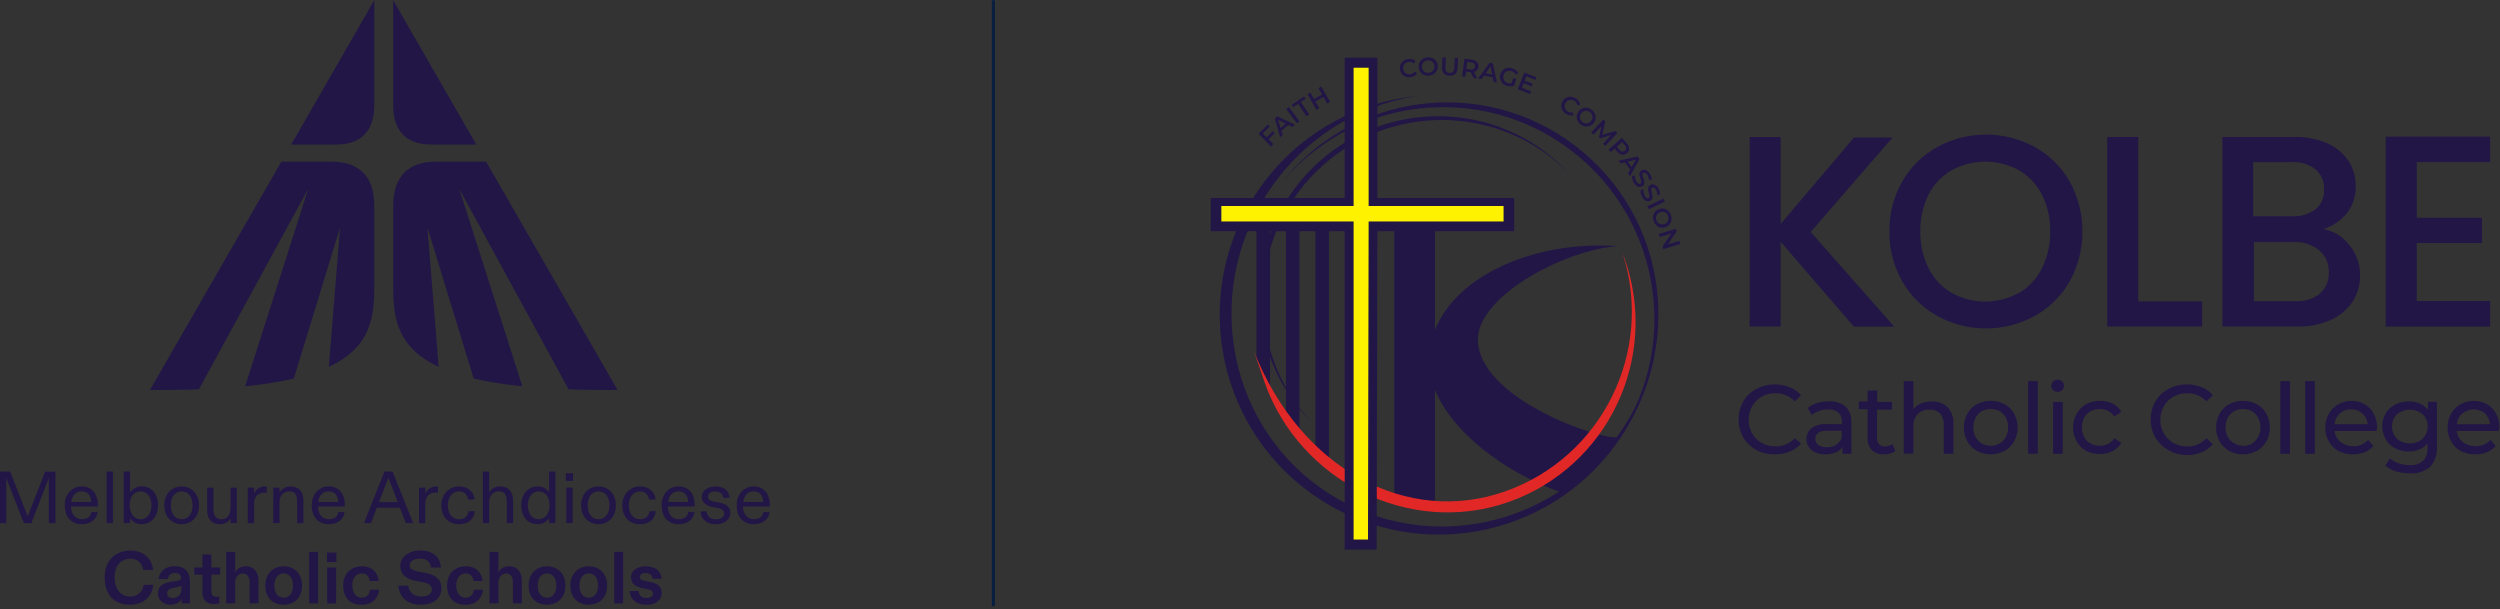 <?xml version="1.0" encoding="UTF-8"?>
<svg xmlns="http://www.w3.org/2000/svg" width="722" height="176" viewBox="0 0 722 176" fill="none">
  <rect x="0" y="0" width="722" height="176" fill="#333333" stroke="none"/>
  <g clip-path="url(#clip0_2_288)">
    <path d="M-0.087 151.065V136.175H2.921L7.374 147.516C7.432 147.661 7.48 147.797 7.538 147.932C7.586 148.067 7.644 148.193 7.702 148.328C7.76 148.473 7.808 148.609 7.866 148.734C7.914 148.86 7.972 148.995 8.02 149.141C8.02 149.082 8.049 149.034 8.078 148.995C8.097 148.957 8.116 148.899 8.126 148.85C8.213 148.628 8.3 148.406 8.377 148.193C8.464 147.98 8.55 147.758 8.627 147.536L13.042 136.194H16.011V151.084H14.103V138.041L9.052 151.084H6.892L1.822 138.07V151.084H-0.087V151.065Z" fill="#221646"></path>
    <path d="M23.665 151.384C22.643 151.384 21.766 151.171 21.024 150.745C20.282 150.32 19.713 149.701 19.308 148.87C18.903 148.048 18.701 147.052 18.701 145.892C18.701 144.857 18.913 143.929 19.327 143.107C19.742 142.285 20.32 141.638 21.062 141.174C21.805 140.709 22.634 140.468 23.549 140.468C24.552 140.468 25.41 140.69 26.113 141.135C26.817 141.58 27.357 142.208 27.723 143.03C28.09 143.842 28.273 144.809 28.273 145.911V146.269H20.513C20.513 147.033 20.677 147.69 20.947 148.251C21.226 148.802 21.593 149.227 22.075 149.517C22.547 149.808 23.077 149.953 23.675 149.953C24.369 149.953 24.957 149.788 25.458 149.469C25.95 149.15 26.258 148.618 26.374 147.884H28.176C28.109 148.522 27.897 149.102 27.54 149.624C27.183 150.146 26.682 150.571 26.027 150.89C25.371 151.209 24.581 151.374 23.665 151.374V151.384ZM26.345 144.973C26.345 144.035 26.104 143.291 25.612 142.74C25.121 142.189 24.446 141.908 23.569 141.908C22.691 141.908 22.046 142.198 21.515 142.779C20.976 143.359 20.677 144.093 20.6 144.973H26.345Z" fill="#221646"></path>
    <path d="M30.798 151.065V136.175H32.62V151.065H30.798ZM30.798 137.683V136.175H31.714V137.683H30.798ZM30.798 151.065V149.556H32.62V151.065H30.798Z" fill="#221646"></path>
    <path d="M40.891 151.384C40.187 151.384 39.532 151.219 38.944 150.9C38.356 150.581 37.893 150.156 37.565 149.634V151.055H35.743V136.165H37.565V142.189C37.922 141.696 38.385 141.28 38.973 140.951C39.561 140.622 40.216 140.458 40.939 140.458C41.903 140.458 42.742 140.69 43.455 141.164C44.168 141.638 44.718 142.276 45.084 143.107C45.46 143.939 45.643 144.877 45.643 145.93C45.643 146.984 45.45 147.942 45.055 148.763C44.66 149.585 44.11 150.223 43.388 150.687C42.664 151.151 41.836 151.374 40.881 151.374L40.891 151.384ZM40.592 149.953C41.219 149.953 41.758 149.779 42.24 149.44C42.722 149.102 43.079 148.628 43.339 148.029C43.6 147.429 43.734 146.723 43.734 145.93C43.734 145.138 43.6 144.451 43.339 143.842C43.079 143.233 42.713 142.759 42.24 142.421C41.768 142.082 41.219 141.908 40.592 141.908C39.965 141.908 39.435 142.073 38.963 142.392C38.481 142.711 38.115 143.175 37.845 143.784C37.584 144.393 37.45 145.099 37.45 145.911C37.45 146.723 37.584 147.41 37.854 148.019C38.124 148.628 38.491 149.102 38.973 149.44C39.445 149.779 39.985 149.953 40.592 149.953Z" fill="#221646"></path>
    <path d="M52.468 151.383C51.494 151.383 50.627 151.161 49.856 150.707C49.084 150.252 48.496 149.614 48.072 148.783C47.648 147.951 47.436 147.004 47.436 145.921C47.436 144.838 47.648 143.929 48.072 143.107C48.496 142.276 49.094 141.628 49.856 141.174C50.617 140.709 51.485 140.487 52.468 140.487C53.451 140.487 54.29 140.719 55.051 141.174C55.813 141.638 56.41 142.276 56.844 143.107C57.278 143.939 57.49 144.877 57.49 145.921C57.49 146.965 57.278 147.951 56.844 148.783C56.41 149.614 55.813 150.252 55.051 150.707C54.29 151.161 53.422 151.383 52.468 151.383ZM52.468 149.953C53.104 149.953 53.663 149.779 54.136 149.44C54.608 149.102 54.974 148.628 55.225 148.019C55.475 147.41 55.61 146.704 55.61 145.911C55.61 144.703 55.321 143.736 54.752 143.011C54.184 142.285 53.422 141.918 52.478 141.918C51.851 141.918 51.301 142.082 50.82 142.421C50.338 142.749 49.971 143.223 49.721 143.823C49.47 144.422 49.335 145.128 49.335 145.921C49.335 147.139 49.615 148.116 50.183 148.86C50.752 149.595 51.514 149.962 52.478 149.962L52.468 149.953Z" fill="#221646"></path>
    <path d="M63.534 151.384C62.744 151.384 62.069 151.229 61.519 150.92C60.97 150.61 60.556 150.146 60.266 149.547C59.987 148.947 59.842 148.212 59.842 147.342V140.816H61.664V146.965C61.664 147.971 61.847 148.725 62.214 149.218C62.58 149.711 63.177 149.962 63.997 149.962C64.546 149.962 65.019 149.827 65.404 149.547C65.79 149.266 66.089 148.87 66.291 148.357C66.493 147.835 66.6 147.216 66.6 146.472V140.816H68.402V151.065H66.619V149.643C66.378 150.185 65.973 150.61 65.414 150.92C64.845 151.229 64.219 151.384 63.525 151.384H63.534Z" fill="#221646"></path>
    <path d="M71.554 151.065V140.816H73.376V142.518C73.646 141.908 74.061 141.415 74.62 141.038C75.179 140.661 75.834 140.478 76.586 140.478C76.788 140.478 76.943 140.478 77.049 140.497V142.305C76.846 142.276 76.663 142.266 76.48 142.266C75.815 142.266 75.256 142.392 74.793 142.634C74.33 142.885 73.983 143.262 73.742 143.765C73.501 144.268 73.386 144.896 73.386 145.65V151.074H71.554V151.065Z" fill="#221646"></path>
    <path d="M78.909 151.065V140.816H80.731V142.199C81.01 141.734 81.444 141.328 82.013 140.99C82.582 140.652 83.208 140.478 83.864 140.478C84.645 140.478 85.31 140.642 85.879 140.961C86.447 141.28 86.881 141.754 87.18 142.373C87.479 143.001 87.633 143.745 87.633 144.606V151.074H85.811V144.838C85.811 143.842 85.638 143.107 85.281 142.634C84.924 142.16 84.355 141.918 83.565 141.918C82.987 141.918 82.485 142.054 82.052 142.324C81.618 142.595 81.29 142.953 81.068 143.407C80.847 143.862 80.731 144.355 80.731 144.896V151.065H78.909Z" fill="#221646"></path>
    <path d="M94.988 151.384C93.966 151.384 93.089 151.171 92.347 150.745C91.604 150.32 91.036 149.701 90.631 148.87C90.226 148.048 90.023 147.052 90.023 145.892C90.023 144.857 90.236 143.929 90.65 143.107C91.065 142.285 91.643 141.638 92.385 141.174C93.127 140.709 93.956 140.468 94.872 140.468C95.875 140.468 96.733 140.69 97.436 141.135C98.14 141.58 98.68 142.208 99.046 143.03C99.412 143.842 99.596 144.809 99.596 145.911V146.269H91.836C91.836 147.033 92 147.69 92.269 148.251C92.549 148.802 92.915 149.227 93.397 149.517C93.87 149.808 94.4 149.953 94.998 149.953C95.692 149.953 96.279 149.788 96.781 149.469C97.272 149.15 97.581 148.618 97.697 147.884H99.499C99.432 148.522 99.22 149.102 98.863 149.624C98.506 150.146 98.005 150.571 97.35 150.89C96.694 151.209 95.904 151.374 94.988 151.374V151.384ZM97.658 144.973C97.658 144.035 97.417 143.291 96.925 142.74C96.434 142.189 95.759 141.908 94.882 141.908C94.005 141.908 93.359 142.198 92.829 142.779C92.289 143.359 91.99 144.093 91.913 144.973H97.658Z" fill="#221646"></path>
    <path d="M105.1 151.065L111.038 136.175H113.37L119.328 151.065H117.188L112.59 139.066C112.561 138.979 112.532 138.902 112.503 138.824C112.474 138.747 112.445 138.66 112.416 138.582C112.378 138.466 112.329 138.36 112.291 138.254C112.252 138.147 112.204 138.041 112.165 137.944C112.079 138.196 112.011 138.389 111.953 138.515C111.924 138.602 111.886 138.689 111.847 138.776C111.809 138.873 111.77 138.96 111.741 139.066L107.143 151.065H105.1ZM108.512 146.636V145.022H115.79V146.636H108.512Z" fill="#221646"></path>
    <path d="M121.005 151.065V140.816H122.827V142.518C123.097 141.908 123.511 141.415 124.07 141.038C124.629 140.661 125.285 140.478 126.027 140.478C126.23 140.478 126.384 140.478 126.49 140.497V142.305C126.287 142.276 126.104 142.266 125.921 142.266C125.256 142.266 124.697 142.392 124.234 142.634C123.771 142.885 123.424 143.262 123.183 143.765C122.942 144.268 122.827 144.896 122.827 145.65V151.074H121.005V151.065Z" fill="#221646"></path>
    <path d="M132.524 151.384C131.579 151.384 130.722 151.181 129.95 150.765C129.179 150.349 128.572 149.74 128.129 148.918C127.685 148.096 127.463 147.1 127.463 145.921C127.463 144.857 127.695 143.91 128.138 143.088C128.591 142.266 129.208 141.628 129.999 141.164C130.779 140.7 131.657 140.478 132.62 140.478C133.835 140.478 134.857 140.826 135.686 141.512C136.515 142.199 136.978 143.117 137.074 144.268H135.185C135.098 143.571 134.828 143.011 134.365 142.576C133.903 142.141 133.305 141.928 132.572 141.928C131.936 141.928 131.377 142.102 130.885 142.45C130.394 142.798 130.018 143.272 129.748 143.881C129.478 144.49 129.343 145.167 129.343 145.921C129.343 146.733 129.478 147.439 129.748 148.048C130.018 148.657 130.394 149.131 130.895 149.46C131.387 149.788 131.965 149.962 132.611 149.962C133.363 149.962 133.98 149.759 134.452 149.344C134.934 148.937 135.223 148.357 135.32 147.623H137.122C137.055 148.377 136.833 149.034 136.457 149.605C136.081 150.175 135.561 150.61 134.895 150.92C134.23 151.229 133.44 151.384 132.524 151.384Z" fill="#221646"></path>
    <path d="M139.455 151.065V136.175H141.277V142.199C141.556 141.686 141.981 141.27 142.549 140.951C143.118 140.632 143.735 140.468 144.419 140.468C145.2 140.468 145.865 140.632 146.434 140.951C147.003 141.27 147.436 141.744 147.735 142.363C148.034 142.991 148.188 143.736 148.188 144.596V151.065H146.366V144.828C146.366 143.833 146.183 143.098 145.817 142.624C145.451 142.15 144.863 141.908 144.053 141.908C143.484 141.908 142.993 142.044 142.578 142.315C142.164 142.585 141.836 142.943 141.614 143.397C141.392 143.852 141.277 144.345 141.277 144.886V151.055H139.455V151.065Z" fill="#221646"></path>
    <path d="M155.254 151.384C154.348 151.384 153.548 151.171 152.835 150.745C152.121 150.32 151.572 149.701 151.157 148.87C150.743 148.048 150.54 147.071 150.54 145.93C150.54 144.896 150.733 143.958 151.119 143.136C151.504 142.305 152.063 141.657 152.786 141.183C153.509 140.709 154.338 140.468 155.293 140.468C156.073 140.468 156.748 140.642 157.317 140.99C157.886 141.338 158.31 141.734 158.58 142.189V136.165H160.402V151.055H158.58V149.634C158.3 150.127 157.857 150.542 157.25 150.881C156.642 151.219 155.977 151.384 155.244 151.384H155.254ZM155.572 149.953C156.18 149.953 156.719 149.788 157.192 149.45C157.664 149.121 158.04 148.647 158.31 148.038C158.58 147.429 158.715 146.723 158.715 145.911C158.715 144.703 158.426 143.736 157.847 143.011C157.269 142.285 156.507 141.918 155.582 141.918C154.975 141.918 154.435 142.082 153.962 142.421C153.49 142.75 153.114 143.223 152.844 143.832C152.574 144.442 152.439 145.147 152.439 145.94C152.439 146.733 152.574 147.439 152.835 148.048C153.095 148.657 153.461 149.131 153.934 149.459C154.406 149.788 154.955 149.962 155.582 149.962H155.572V149.953Z" fill="#221646"></path>
    <path d="M163.4 138.872V136.678H165.501V138.872H163.4ZM163.544 151.064V140.816H165.366V151.064H163.544ZM163.544 142.314V140.806H164.46V142.314H163.544ZM163.544 151.064V149.556H165.366V151.064H163.544Z" fill="#221646"></path>
    <path d="M172.856 151.383C171.882 151.383 171.015 151.161 170.244 150.707C169.472 150.252 168.884 149.614 168.46 148.783C168.036 147.951 167.824 147.004 167.824 145.921C167.824 144.838 168.036 143.929 168.46 143.107C168.884 142.276 169.482 141.628 170.244 141.174C171.005 140.709 171.873 140.487 172.856 140.487C173.839 140.487 174.678 140.719 175.439 141.174C176.201 141.638 176.798 142.276 177.232 143.107C177.666 143.939 177.878 144.877 177.878 145.921C177.878 146.965 177.666 147.951 177.232 148.783C176.798 149.614 176.201 150.252 175.439 150.707C174.678 151.161 173.81 151.383 172.856 151.383ZM172.856 149.953C173.492 149.953 174.051 149.779 174.524 149.44C174.996 149.102 175.362 148.628 175.613 148.019C175.863 147.41 175.998 146.704 175.998 145.911C175.998 144.703 175.709 143.736 175.14 143.011C174.572 142.285 173.81 141.918 172.866 141.918C172.239 141.918 171.689 142.082 171.208 142.421C170.726 142.749 170.359 143.223 170.109 143.823C169.858 144.422 169.723 145.128 169.723 145.921C169.723 147.139 170.003 148.116 170.571 148.86C171.14 149.595 171.902 149.962 172.866 149.962H172.856V149.953Z" fill="#221646"></path>
    <path d="M184.78 151.384C183.835 151.384 182.977 151.181 182.206 150.765C181.435 150.349 180.828 149.74 180.384 148.918C179.941 148.096 179.719 147.1 179.719 145.921C179.719 144.857 179.951 143.91 180.394 143.088C180.847 142.266 181.464 141.628 182.254 141.164C183.035 140.7 183.912 140.478 184.876 140.478C186.091 140.478 187.113 140.826 187.942 141.512C188.771 142.199 189.233 143.117 189.33 144.268H187.441C187.354 143.571 187.084 143.011 186.621 142.576C186.158 142.141 185.561 141.928 184.828 141.928C184.192 141.928 183.633 142.102 183.141 142.45C182.65 142.798 182.274 143.272 182.004 143.881C181.734 144.49 181.599 145.167 181.599 145.921C181.599 146.733 181.734 147.439 182.004 148.048C182.274 148.657 182.65 149.131 183.151 149.46C183.643 149.788 184.221 149.962 184.867 149.962C185.619 149.962 186.236 149.759 186.708 149.344C187.19 148.937 187.479 148.357 187.575 147.623H189.378C189.311 148.377 189.089 149.034 188.713 149.605C188.337 150.175 187.816 150.61 187.151 150.92C186.486 151.229 185.696 151.384 184.78 151.384Z" fill="#221646"></path>
    <path d="M196.039 151.384C195.017 151.384 194.14 151.171 193.398 150.745C192.655 150.32 192.087 149.701 191.682 148.87C191.277 148.048 191.075 147.052 191.075 145.892C191.075 144.857 191.287 143.929 191.701 143.107C192.116 142.285 192.694 141.638 193.436 141.174C194.179 140.709 195.008 140.468 195.923 140.468C196.926 140.468 197.784 140.69 198.487 141.135C199.191 141.58 199.731 142.208 200.097 143.03C200.463 143.842 200.647 144.809 200.647 145.911V146.269H192.887C192.887 147.033 193.051 147.69 193.321 148.251C193.6 148.802 193.966 149.227 194.448 149.517C194.921 149.808 195.451 149.953 196.049 149.953C196.743 149.953 197.331 149.788 197.832 149.469C198.324 149.15 198.632 148.618 198.748 147.884H200.55C200.483 148.522 200.271 149.102 199.914 149.624C199.557 150.146 199.056 150.571 198.401 150.89C197.745 151.209 196.955 151.374 196.039 151.374V151.384ZM198.709 144.973C198.709 144.035 198.468 143.291 197.976 142.74C197.485 142.189 196.81 141.908 195.933 141.908C195.056 141.908 194.41 142.198 193.88 142.779C193.34 143.359 193.041 144.093 192.964 144.973H198.709Z" fill="#221646"></path>
    <path d="M206.748 151.383C205.842 151.383 205.061 151.229 204.416 150.919C203.77 150.61 203.259 150.175 202.912 149.624C202.555 149.073 202.372 148.425 202.362 147.69H204.146C204.175 148.396 204.416 148.957 204.878 149.363C205.341 149.769 205.968 149.972 206.777 149.972C207.481 149.972 208.05 149.817 208.484 149.517C208.917 149.218 209.129 148.802 209.129 148.299C209.129 147.883 208.985 147.555 208.696 147.294C208.406 147.033 207.953 146.839 207.346 146.733L205.794 146.433C204.821 146.25 204.059 145.911 203.5 145.408C202.95 144.915 202.671 144.277 202.671 143.513C202.671 142.933 202.844 142.411 203.182 141.957C203.519 141.502 203.992 141.145 204.589 140.883C205.187 140.622 205.871 140.487 206.633 140.487C207.867 140.487 208.831 140.777 209.534 141.348C210.238 141.918 210.633 142.73 210.701 143.784H208.898C208.831 143.175 208.58 142.711 208.165 142.401C207.751 142.092 207.192 141.937 206.498 141.937C205.89 141.937 205.399 142.073 205.033 142.343C204.666 142.614 204.483 142.972 204.483 143.407C204.483 143.803 204.628 144.113 204.907 144.345C205.187 144.567 205.63 144.741 206.218 144.857L207.809 145.157C208.782 145.341 209.544 145.679 210.093 146.153C210.633 146.636 210.913 147.284 210.913 148.106C210.913 148.715 210.739 149.276 210.402 149.778C210.064 150.281 209.582 150.678 208.946 150.968C208.31 151.258 207.577 151.403 206.729 151.403L206.748 151.383Z" fill="#221646"></path>
    <path d="M217.728 151.384C216.706 151.384 215.829 151.171 215.087 150.745C214.344 150.32 213.776 149.701 213.371 148.87C212.966 148.048 212.763 147.052 212.763 145.892C212.763 144.857 212.976 143.929 213.39 143.107C213.805 142.285 214.383 141.638 215.125 141.174C215.867 140.709 216.696 140.468 217.612 140.468C218.615 140.468 219.473 140.69 220.176 141.135C220.88 141.58 221.42 142.208 221.786 143.03C222.152 143.842 222.336 144.809 222.336 145.911V146.269H214.576C214.576 147.033 214.74 147.69 215.009 148.251C215.289 148.802 215.655 149.227 216.137 149.517C216.61 149.808 217.14 149.953 217.737 149.953C218.432 149.953 219.02 149.788 219.521 149.469C220.012 149.15 220.321 148.618 220.437 147.884H222.239C222.172 148.522 221.96 149.102 221.603 149.624C221.246 150.146 220.745 150.571 220.09 150.89C219.434 151.209 218.644 151.374 217.728 151.374V151.384ZM220.408 144.973C220.408 144.035 220.167 143.291 219.675 142.74C219.183 142.189 218.509 141.908 217.631 141.908C216.754 141.908 216.108 142.198 215.578 142.779C215.038 143.359 214.74 144.093 214.662 144.973H220.408Z" fill="#221646"></path>
    <path d="M37.44 174.646C35.965 174.646 34.693 174.337 33.603 173.708C32.514 173.08 31.675 172.181 31.087 170.982C30.5 169.792 30.21 168.361 30.21 166.708C30.21 165.152 30.528 163.788 31.165 162.618C31.801 161.448 32.678 160.549 33.806 159.931C34.934 159.302 36.187 158.993 37.594 158.993C38.799 158.993 39.879 159.215 40.833 159.66C41.787 160.105 42.559 160.752 43.147 161.594C43.734 162.435 44.091 163.44 44.217 164.6H41.334C41.19 163.605 40.804 162.821 40.158 162.232C39.512 161.642 38.664 161.352 37.604 161.352C36.727 161.352 35.946 161.564 35.261 162C34.577 162.435 34.037 163.053 33.661 163.866C33.276 164.678 33.093 165.625 33.093 166.718C33.093 167.81 33.285 168.845 33.661 169.686C34.047 170.527 34.567 171.175 35.242 171.62C35.917 172.064 36.678 172.287 37.546 172.287C38.626 172.287 39.512 171.968 40.216 171.339C40.92 170.711 41.354 169.889 41.508 168.884H44.284C44.159 170.034 43.802 171.04 43.233 171.91C42.664 172.78 41.884 173.457 40.891 173.931C39.898 174.404 38.761 174.646 37.459 174.646H37.44Z" fill="#221646"></path>
    <path d="M49.191 174.646C48.583 174.646 48.005 174.511 47.455 174.249C46.906 173.988 46.462 173.611 46.125 173.118C45.797 172.625 45.624 172.055 45.624 171.407C45.624 170.314 45.98 169.512 46.694 168.99C47.407 168.468 48.39 168.129 49.653 167.955L51.138 167.762C51.542 167.704 51.841 167.598 52.015 167.453C52.188 167.307 52.285 167.095 52.285 166.824C52.285 166.437 52.13 166.118 51.832 165.857C51.523 165.596 51.109 165.461 50.588 165.461C49.99 165.461 49.509 165.615 49.142 165.925C48.776 166.234 48.564 166.669 48.506 167.22H45.836C45.894 166.495 46.115 165.857 46.511 165.296C46.906 164.736 47.436 164.301 48.111 163.991C48.786 163.682 49.557 163.527 50.434 163.527C51.465 163.527 52.314 163.711 52.969 164.069C53.625 164.426 54.107 164.948 54.415 165.635C54.724 166.312 54.868 167.153 54.868 168.149V174.249H52.468V173.824C52.468 173.65 52.477 173.486 52.497 173.321C52.516 173.157 52.545 172.993 52.574 172.819C52.275 173.37 51.851 173.814 51.292 174.133C50.733 174.462 50.029 174.627 49.181 174.627V174.646H49.191ZM49.894 172.732C50.347 172.732 50.762 172.625 51.147 172.412C51.533 172.2 51.832 171.91 52.044 171.533C52.266 171.156 52.371 170.73 52.371 170.247V169.115C52.256 169.212 52.111 169.299 51.918 169.367C51.726 169.435 51.465 169.502 51.147 169.56L50.299 169.734C49.653 169.85 49.142 170.024 48.795 170.276C48.439 170.527 48.265 170.866 48.265 171.31C48.265 171.755 48.419 172.093 48.728 172.354C49.036 172.606 49.431 172.741 49.894 172.741V172.732Z" fill="#221646"></path>
    <path d="M61.828 174.452C60.71 174.452 59.871 174.172 59.302 173.602C58.734 173.031 58.454 172.18 58.454 171.03V165.944H56.102V163.885H58.454V160.143H61.038V163.885H63.582V165.944H61.038V170.643C61.038 171.214 61.153 171.639 61.394 171.929C61.635 172.219 62.021 172.364 62.56 172.364C62.83 172.364 63.091 172.345 63.341 172.296V174.249C63.197 174.288 62.985 174.336 62.695 174.375C62.406 174.414 62.117 174.443 61.818 174.443H61.828V174.452Z" fill="#221646"></path>
    <path d="M65.327 174.269V159.379H67.91V164.581C67.91 164.658 67.91 164.745 67.891 164.823C67.891 164.91 67.891 164.997 67.872 165.084C67.862 165.18 67.843 165.268 67.833 165.374C68.142 164.803 68.556 164.359 69.077 164.03C69.597 163.701 70.243 163.537 71.014 163.537C71.785 163.537 72.412 163.711 72.962 164.049C73.511 164.388 73.935 164.871 74.224 165.5C74.513 166.128 74.658 166.863 74.658 167.714V174.269H72.075V168.1C72.075 167.337 71.901 166.727 71.554 166.283C71.207 165.838 70.735 165.616 70.127 165.616C69.713 165.616 69.347 165.732 69 165.954C68.662 166.176 68.392 166.486 68.2 166.882C68.007 167.269 67.91 167.704 67.91 168.187V174.269H65.327Z" fill="#221646"></path>
    <path d="M81.917 174.646C80.885 174.646 79.969 174.423 79.16 173.979C78.35 173.534 77.724 172.896 77.28 172.064C76.837 171.233 76.615 170.256 76.615 169.115C76.615 167.975 76.837 167.017 77.29 166.176C77.743 165.335 78.369 164.687 79.169 164.233C79.969 163.769 80.885 163.546 81.917 163.546C82.948 163.546 83.864 163.769 84.674 164.223C85.483 164.678 86.11 165.325 86.563 166.167C87.016 167.008 87.238 167.994 87.238 169.115C87.238 170.237 87.006 171.233 86.563 172.064C86.11 172.896 85.483 173.534 84.674 173.979C83.864 174.423 82.948 174.646 81.917 174.646ZM81.917 172.606C82.457 172.606 82.919 172.47 83.324 172.19C83.729 171.91 84.037 171.513 84.269 170.991C84.49 170.469 84.606 169.841 84.606 169.115C84.606 168.013 84.356 167.153 83.864 166.534C83.372 165.915 82.717 165.606 81.917 165.606C81.396 165.606 80.933 165.741 80.529 166.022C80.124 166.302 79.806 166.698 79.584 167.22C79.362 167.743 79.246 168.381 79.246 169.115C79.246 170.208 79.487 171.059 79.969 171.678C80.451 172.296 81.097 172.606 81.917 172.606Z" fill="#221646"></path>
    <path d="M89.272 174.269V159.379H91.855V174.269H89.272ZM89.272 161.439V159.379H90.563V161.439H89.272ZM89.272 174.269V172.209H91.855V174.269H89.272Z" fill="#221646"></path>
    <path d="M94.429 162.309V159.583H97.147V162.309H94.429ZM94.487 174.269V163.885H97.07V174.269H94.487ZM94.487 165.944V163.885H95.778V165.944H94.487ZM94.487 174.269V172.21H97.07V174.269H94.487Z" fill="#221646"></path>
    <path d="M104.348 174.646C103.259 174.646 102.324 174.423 101.533 173.979C100.752 173.534 100.145 172.886 99.731 172.055C99.316 171.214 99.104 170.227 99.104 169.077C99.104 167.926 99.335 166.979 99.808 166.138C100.27 165.296 100.916 164.658 101.736 164.214C102.555 163.769 103.471 163.546 104.473 163.546C105.929 163.546 107.076 163.933 107.924 164.716C108.763 165.499 109.254 166.524 109.38 167.801H106.748C106.709 167.172 106.488 166.66 106.102 166.234C105.717 165.818 105.177 165.606 104.483 165.606C103.972 165.606 103.509 165.741 103.095 166.012C102.68 166.283 102.352 166.679 102.111 167.211C101.87 167.743 101.755 168.371 101.755 169.096C101.755 169.773 101.87 170.382 102.092 170.914C102.314 171.446 102.632 171.861 103.037 172.161C103.442 172.461 103.904 172.606 104.425 172.606C105.158 172.606 105.736 172.393 106.141 171.958C106.555 171.523 106.787 170.972 106.864 170.314H109.495C109.37 171.204 109.09 171.977 108.676 172.625C108.261 173.273 107.683 173.766 106.96 174.124C106.228 174.481 105.37 174.656 104.357 174.656H104.348V174.646Z" fill="#221646"></path>
    <path d="M121.612 174.646C120.311 174.646 119.183 174.424 118.219 173.979C117.255 173.534 116.513 172.896 115.983 172.064C115.453 171.233 115.144 170.266 115.057 169.164H117.94C117.978 169.831 118.181 170.401 118.537 170.866C118.894 171.33 119.347 171.687 119.906 171.929C120.465 172.171 121.072 172.287 121.738 172.287C122.624 172.287 123.347 172.113 123.887 171.774C124.427 171.436 124.706 170.924 124.706 170.247C124.706 169.696 124.504 169.251 124.099 168.912C123.694 168.584 123.087 168.332 122.268 168.178L119.742 167.685C118.499 167.443 117.496 166.969 116.735 166.244C115.973 165.528 115.588 164.6 115.588 163.469C115.588 162.609 115.838 161.835 116.33 161.149C116.821 160.472 117.515 159.94 118.393 159.553C119.27 159.167 120.272 158.983 121.371 158.983C122.586 158.983 123.637 159.186 124.514 159.602C125.391 160.017 126.066 160.588 126.538 161.313C127.01 162.048 127.28 162.899 127.338 163.875H124.456C124.427 163.411 124.292 162.986 124.061 162.599C123.829 162.212 123.473 161.912 122.991 161.68C122.509 161.458 121.921 161.342 121.207 161.342C120.668 161.342 120.186 161.419 119.752 161.564C119.318 161.709 118.981 161.932 118.73 162.212C118.479 162.493 118.354 162.841 118.354 163.237C118.354 163.778 118.556 164.175 118.971 164.436C119.376 164.697 120.012 164.91 120.86 165.084L123.367 165.577C124.61 165.819 125.613 166.292 126.364 166.998C127.116 167.704 127.502 168.651 127.502 169.831C127.502 170.769 127.271 171.6 126.818 172.316C126.364 173.031 125.69 173.602 124.803 174.017C123.916 174.433 122.856 174.636 121.612 174.636V174.646Z" fill="#221646"></path>
    <path d="M134.356 174.646C133.266 174.646 132.331 174.423 131.541 173.979C130.76 173.534 130.153 172.886 129.738 172.055C129.324 171.214 129.112 170.227 129.112 169.077C129.112 167.926 129.343 166.979 129.815 166.138C130.278 165.296 130.924 164.658 131.743 164.214C132.563 163.769 133.478 163.546 134.481 163.546C135.937 163.546 137.084 163.933 137.932 164.716C138.771 165.499 139.262 166.524 139.387 167.801H136.756C136.717 167.172 136.496 166.66 136.11 166.234C135.724 165.818 135.185 165.606 134.491 165.606C133.98 165.606 133.517 165.741 133.103 166.012C132.688 166.283 132.36 166.679 132.119 167.211C131.878 167.743 131.763 168.371 131.763 169.096C131.763 169.773 131.878 170.382 132.1 170.914C132.322 171.446 132.64 171.861 133.045 172.161C133.45 172.461 133.912 172.606 134.433 172.606C135.165 172.606 135.744 172.393 136.149 171.958C136.553 171.523 136.794 170.972 136.872 170.314H139.503C139.378 171.204 139.108 171.977 138.684 172.625C138.269 173.273 137.691 173.766 136.968 174.124C136.245 174.481 135.377 174.656 134.375 174.656H134.356V174.646Z" fill="#221646"></path>
    <path d="M141.373 174.269V159.379H143.957V164.581C143.957 164.658 143.957 164.745 143.937 164.823C143.937 164.91 143.937 164.997 143.918 165.084C143.918 165.18 143.889 165.268 143.88 165.374C144.188 164.803 144.602 164.359 145.123 164.03C145.644 163.701 146.289 163.537 147.061 163.537C147.832 163.537 148.458 163.711 149.008 164.049C149.557 164.388 149.981 164.871 150.271 165.5C150.56 166.128 150.704 166.863 150.704 167.714V174.269H148.121V168.1C148.121 167.337 147.947 166.727 147.6 166.283C147.253 165.838 146.781 165.616 146.164 165.616C145.759 165.616 145.383 165.732 145.036 165.954C144.699 166.176 144.429 166.486 144.246 166.882C144.053 167.269 143.957 167.704 143.957 168.187V174.269H141.373Z" fill="#221646"></path>
    <path d="M157.963 174.646C156.931 174.646 156.016 174.423 155.206 173.979C154.396 173.534 153.77 172.896 153.326 172.064C152.883 171.233 152.661 170.256 152.661 169.115C152.661 167.975 152.883 167.017 153.336 166.176C153.789 165.335 154.415 164.687 155.216 164.233C156.016 163.769 156.931 163.546 157.963 163.546C158.994 163.546 159.91 163.769 160.72 164.223C161.529 164.678 162.156 165.325 162.609 166.167C163.062 167.008 163.284 167.994 163.284 169.115C163.284 170.237 163.062 171.233 162.609 172.064C162.156 172.896 161.529 173.534 160.72 173.979C159.91 174.423 158.994 174.646 157.963 174.646ZM157.963 172.606C158.503 172.606 158.965 172.47 159.37 172.19C159.775 171.91 160.084 171.513 160.315 170.991C160.537 170.469 160.652 169.841 160.652 169.115C160.652 168.013 160.402 167.153 159.91 166.534C159.418 165.915 158.763 165.606 157.963 165.606C157.442 165.606 156.98 165.741 156.575 166.022C156.17 166.302 155.861 166.698 155.63 167.22C155.399 167.743 155.293 168.381 155.293 169.115C155.293 170.208 155.534 171.059 156.016 171.678C156.498 172.296 157.143 172.606 157.963 172.606Z" fill="#221646"></path>
    <path d="M170.022 174.646C168.99 174.646 168.075 174.423 167.265 173.979C166.455 173.534 165.829 172.896 165.385 172.064C164.942 171.233 164.72 170.256 164.72 169.115C164.72 167.975 164.942 167.017 165.395 166.176C165.848 165.335 166.475 164.687 167.275 164.233C168.075 163.769 168.99 163.546 170.022 163.546C171.053 163.546 171.969 163.769 172.779 164.223C173.588 164.678 174.215 165.325 174.668 166.167C175.121 167.008 175.343 167.994 175.343 169.115C175.343 170.237 175.112 171.233 174.668 172.064C174.215 172.896 173.588 173.534 172.779 173.979C171.969 174.423 171.053 174.646 170.022 174.646ZM170.022 172.606C170.562 172.606 171.024 172.47 171.429 172.19C171.834 171.91 172.143 171.513 172.374 170.991C172.596 170.469 172.711 169.841 172.711 169.115C172.711 168.013 172.461 167.153 171.969 166.534C171.477 165.915 170.822 165.606 170.022 165.606C169.501 165.606 169.039 165.741 168.634 166.022C168.229 166.302 167.911 166.698 167.689 167.22C167.467 167.743 167.352 168.381 167.352 169.115C167.352 170.208 167.593 171.059 168.075 171.678C168.557 172.296 169.203 172.606 170.022 172.606Z" fill="#221646"></path>
    <path d="M177.386 174.269V159.379H179.97V174.269H177.386ZM177.386 161.439V159.379H178.678V161.439H177.386ZM177.386 174.269V172.209H179.97V174.269H177.386Z" fill="#221646"></path>
    <path d="M186.737 174.646C185.773 174.646 184.934 174.481 184.211 174.162C183.488 173.843 182.929 173.389 182.524 172.789C182.119 172.19 181.888 171.494 181.83 170.682H184.462C184.491 171.31 184.693 171.794 185.079 172.161C185.464 172.519 185.995 172.702 186.669 172.702C187.248 172.702 187.71 172.577 188.057 172.325C188.404 172.074 188.578 171.755 188.578 171.359C188.578 171.02 188.443 170.759 188.163 170.575C187.884 170.392 187.46 170.247 186.881 170.131L185.628 169.879C184.529 169.667 183.681 169.299 183.103 168.777C182.524 168.255 182.235 167.568 182.235 166.718C182.235 166.118 182.409 165.586 182.765 165.103C183.122 164.62 183.614 164.243 184.259 163.962C184.905 163.682 185.638 163.546 186.477 163.546C187.845 163.546 188.944 163.875 189.773 164.533C190.602 165.19 191.026 166.07 191.055 167.162H188.472C188.433 166.65 188.231 166.244 187.874 165.944C187.518 165.635 187.055 165.49 186.477 165.49C185.985 165.49 185.58 165.586 185.262 165.789C184.944 165.993 184.78 166.263 184.78 166.621C184.78 166.93 184.905 167.182 185.146 167.356C185.397 167.53 185.84 167.685 186.496 167.81L187.749 168.062C188.819 168.274 189.658 168.632 190.236 169.144C190.824 169.657 191.113 170.353 191.113 171.233C191.113 171.881 190.93 172.47 190.573 173.002C190.217 173.534 189.696 173.93 189.041 174.22C188.375 174.51 187.604 174.656 186.727 174.656L186.737 174.646Z" fill="#221646"></path>
    <path d="M124.947 41.752H137.556L113.554 0.071V30.363C113.554 41.762 122.383 41.752 124.938 41.752H124.947Z" fill="#221646"></path>
    <path d="M96.704 41.752C99.258 41.752 108.088 41.752 108.088 30.363V0.071L84.085 41.762H96.704V41.752Z" fill="#221646"></path>
    <path d="M95.364 46.693H81.261L43.301 112.632H46.501C50.386 112.632 54.029 112.574 57.442 112.448L89.031 54.505L70.793 111.569C76.229 111.017 80.876 110.254 84.857 109.316L98.207 65.711L94.969 105.951C106.603 100.527 108.088 92.319 108.088 83.308V59.417C108.088 46.673 98.217 46.693 95.364 46.693Z" fill="#221646"></path>
    <path d="M126.287 46.693H140.39L178.35 112.632H175.15C171.265 112.632 167.622 112.574 164.209 112.448L132.62 54.505L150.858 111.569C145.422 111.017 140.776 110.254 136.794 109.316L123.444 65.711L126.683 105.951C115.048 100.527 113.563 92.319 113.563 83.308V59.417C113.563 46.673 123.434 46.693 126.287 46.693Z" fill="#221646"></path>
    <path d="M287.325 0.071H286.438V175.207H287.325V0.071Z" fill="#091F40"></path>
    <path d="M507.241 129.968C505.67 129.127 504.359 127.87 503.453 126.342C501.641 123.122 501.641 119.178 503.453 115.958C504.34 114.43 505.631 113.183 507.183 112.361C508.832 111.462 510.682 110.998 512.553 111.017C513.998 111.017 515.435 111.278 516.784 111.801C518.076 112.284 519.233 113.077 520.148 114.121L518.336 115.91C516.9 114.372 514.876 113.522 512.774 113.57C511.386 113.541 510.017 113.879 508.793 114.546C507.627 115.194 506.653 116.161 506.007 117.341C505.333 118.52 504.986 119.864 505.005 121.218C504.986 122.591 505.333 123.935 506.007 125.124C506.653 126.303 507.617 127.27 508.793 127.918C510.008 128.595 511.377 128.943 512.774 128.924C514.876 128.953 516.9 128.092 518.336 126.555L520.148 128.092C519.262 129.127 518.134 129.939 516.861 130.432C515.512 130.954 514.076 131.225 512.63 131.215C510.76 131.263 508.899 130.848 507.232 129.987L507.241 129.968Z" fill="#221646"></path>
    <path d="M533.027 117.437C534.193 118.665 534.791 120.328 534.666 122.011V131.051H532.101V129.069C531.639 129.784 530.964 130.335 530.183 130.664C529.239 131.051 528.226 131.244 527.205 131.225C525.759 131.292 524.332 130.857 523.166 129.997C521.411 128.518 521.19 125.897 522.664 124.138C522.819 123.954 522.982 123.79 523.166 123.635C524.496 122.755 526.086 122.349 527.677 122.494H531.957V121.962C532.044 120.928 531.677 119.913 530.954 119.168C530.096 118.501 529.026 118.172 527.947 118.25C527.06 118.25 526.192 118.395 525.363 118.694C524.583 118.936 523.85 119.332 523.223 119.864L522.086 117.824C522.905 117.157 523.85 116.664 524.872 116.374C525.971 116.055 527.118 115.9 528.265 115.9C529.99 115.794 531.687 116.335 533.027 117.437ZM530.251 128.44C531.003 127.995 531.581 127.299 531.889 126.487V124.399H527.716C525.431 124.399 524.265 125.153 524.265 126.719C524.245 127.425 524.583 128.092 525.151 128.508C525.874 128.972 526.723 129.194 527.571 129.146C528.535 129.194 529.499 128.953 530.328 128.45H530.241L530.251 128.44Z" fill="#221646"></path>
    <path d="M547.38 130.171C546.966 130.538 546.464 130.809 545.934 130.954C545.346 131.147 544.739 131.234 544.122 131.234C542.84 131.311 541.577 130.867 540.613 130.006C539.736 129.078 539.273 127.821 539.36 126.545V118.172H536.825V115.939H539.36V112.787H542.146V116.084H546.426V118.317H542.088V126.439C542.04 127.115 542.261 127.792 542.695 128.305C543.148 128.759 543.785 128.991 544.421 128.943C545.192 128.962 545.934 128.701 546.532 128.218L547.37 130.171H547.38Z" fill="#221646"></path>
    <path d="M562.466 117.582C563.661 118.907 564.259 120.657 564.134 122.436V131.06H561.348V122.687C561.425 121.498 561.049 120.318 560.287 119.39C559.487 118.626 558.408 118.23 557.309 118.298C556.027 118.23 554.764 118.694 553.829 119.584C552.942 120.599 552.489 121.923 552.576 123.267V131.002H549.79V110.07H552.576V118.191C553.145 117.447 553.906 116.867 554.774 116.519C555.747 116.122 556.788 115.919 557.829 115.929C559.526 115.823 561.194 116.422 562.447 117.573L562.466 117.582Z" fill="#221646"></path>
    <path d="M570.92 130.219C569.753 129.561 568.789 128.595 568.134 127.425C566.823 124.959 566.823 121.991 568.134 119.526C568.78 118.346 569.744 117.379 570.92 116.731C573.436 115.426 576.424 115.426 578.93 116.731C580.106 117.369 581.07 118.346 581.716 119.526C583.027 121.991 583.027 124.959 581.716 127.425C581.07 128.595 580.106 129.561 578.93 130.219C576.424 131.563 573.426 131.563 570.92 130.219ZM577.513 128.073C578.275 127.637 578.892 126.98 579.297 126.207C579.75 125.346 579.971 124.389 579.933 123.412C579.962 122.445 579.74 121.479 579.297 120.618C578.892 119.835 578.275 119.187 577.513 118.752C576.723 118.317 575.826 118.104 574.93 118.114C574.024 118.114 573.137 118.327 572.346 118.752C571.585 119.187 570.968 119.845 570.563 120.618C570.1 121.479 569.869 122.436 569.898 123.412C569.879 124.389 570.1 125.346 570.563 126.207C570.968 126.99 571.585 127.637 572.346 128.073C573.137 128.517 574.024 128.749 574.93 128.74C575.836 128.759 576.732 128.527 577.513 128.073Z" fill="#221646"></path>
    <path d="M585.726 110.07H588.512V131.05H585.726V110.07Z" fill="#221646"></path>
    <path d="M592.927 112.671C592.242 112.004 592.223 110.911 592.888 110.225C592.898 110.215 592.917 110.196 592.927 110.186C593.274 109.838 593.746 109.645 594.238 109.654C594.72 109.635 595.192 109.819 595.549 110.157C595.905 110.466 596.098 110.921 596.079 111.385C596.089 111.868 595.896 112.332 595.549 112.671C595.202 113.009 594.729 113.193 594.238 113.174C593.756 113.183 593.283 113.009 592.927 112.671ZM592.927 116.074H595.713V131.06H592.927V116.074Z" fill="#221646"></path>
    <path d="M602.499 130.219C601.333 129.571 600.359 128.604 599.713 127.425C598.344 124.969 598.344 121.981 599.713 119.526C600.349 118.346 601.313 117.379 602.499 116.731C603.742 116.055 605.15 115.716 606.557 115.755C607.81 115.736 609.044 116.016 610.172 116.567C611.213 117.099 612.071 117.921 612.649 118.936L610.586 120.28C610.153 119.593 609.545 119.042 608.832 118.665C608.119 118.307 607.328 118.124 606.519 118.133C605.555 118.104 604.591 118.327 603.733 118.772C602.962 119.207 602.325 119.854 601.901 120.638C601.458 121.498 601.236 122.455 601.265 123.432C601.246 124.399 601.467 125.356 601.901 126.226C602.316 127.009 602.962 127.647 603.733 128.063C604.581 128.537 605.545 128.769 606.519 128.73C607.319 128.73 608.109 128.546 608.832 128.198C609.545 127.812 610.143 127.26 610.586 126.584L612.649 127.87C612.081 128.904 611.223 129.736 610.172 130.267C609.054 130.838 607.81 131.128 606.557 131.109C605.15 131.176 603.752 130.867 602.499 130.219Z" fill="#221646"></path>
    <path d="M626.202 129.968C624.65 129.117 623.359 127.86 622.443 126.342C620.66 123.113 620.66 119.187 622.443 115.958C623.349 114.44 624.641 113.193 626.202 112.361C627.851 111.462 629.702 110.998 631.572 111.017C633.018 111.017 634.454 111.278 635.803 111.801C637.057 112.303 638.175 113.096 639.062 114.121L637.23 115.91C635.794 114.363 633.769 113.512 631.668 113.57C630.28 113.541 628.911 113.879 627.687 114.546C626.521 115.194 625.547 116.161 624.901 117.341C624.226 118.52 623.879 119.864 623.899 121.218C623.879 122.591 624.226 123.935 624.901 125.124C625.547 126.303 626.511 127.27 627.687 127.918C628.901 128.595 630.27 128.943 631.668 128.924C633.779 128.962 635.803 128.102 637.23 126.555L639.062 128.314C638.165 129.339 637.037 130.151 635.774 130.654C634.425 131.176 632.989 131.447 631.543 131.437C629.673 131.408 627.832 130.915 626.202 129.987V129.968Z" fill="#221646"></path>
    <path d="M643.766 130.219C642.599 129.571 641.635 128.604 640.98 127.425C639.669 124.959 639.669 121.991 640.98 119.526C641.616 118.346 642.59 117.379 643.766 116.731C646.282 115.426 649.27 115.426 651.776 116.731C652.952 117.369 653.916 118.346 654.562 119.526C655.873 121.991 655.873 124.959 654.562 127.425C653.916 128.595 652.952 129.561 651.776 130.219C649.27 131.563 646.272 131.563 643.766 130.219ZM650.359 128.073C651.121 127.637 651.738 126.98 652.142 126.207C652.605 125.346 652.836 124.389 652.807 123.412C652.827 122.436 652.605 121.479 652.142 120.618C651.738 119.835 651.121 119.187 650.359 118.752C648.749 117.911 646.821 117.911 645.212 118.752C644.44 119.187 643.814 119.835 643.399 120.618C642.937 121.479 642.705 122.436 642.734 123.412C642.715 124.389 642.937 125.346 643.399 126.207C643.852 127.009 644.527 127.657 645.346 128.073C646.947 128.972 648.894 128.972 650.494 128.073H650.359Z" fill="#221646"></path>
    <path d="M658.562 110.07H661.348V131.05H658.562V110.07Z" fill="#221646"></path>
    <path d="M665.744 110.07H668.53V131.05H665.744V110.07Z" fill="#221646"></path>
    <path d="M686.334 124.476H674.227C674.362 125.723 674.978 126.864 675.952 127.657C677.003 128.469 678.304 128.885 679.625 128.856C681.254 128.914 682.835 128.256 683.934 127.038L685.437 128.798C684.743 129.591 683.876 130.219 682.902 130.615C681.832 131.031 680.685 131.234 679.538 131.225C678.082 131.244 676.636 130.915 675.335 130.248C674.159 129.61 673.185 128.643 672.549 127.454C671.875 126.245 671.527 124.882 671.547 123.49C671.527 122.117 671.865 120.763 672.52 119.555C673.166 118.385 674.13 117.418 675.306 116.76C676.473 116.093 677.803 115.755 679.143 115.784C680.483 115.755 681.794 116.093 682.95 116.76C684.078 117.418 684.994 118.385 685.592 119.555C686.218 120.802 686.536 122.175 686.507 123.577C686.469 123.876 686.401 124.176 686.314 124.466L686.334 124.476ZM675.759 119.39C674.882 120.202 674.333 121.324 674.227 122.513H683.799C683.683 121.324 683.143 120.222 682.266 119.419C681.379 118.607 680.213 118.172 679.008 118.22C677.812 118.182 676.646 118.597 675.75 119.39H675.759Z" fill="#221646"></path>
    <path d="M703.772 116.074V129.02C703.936 131.137 703.232 133.236 701.824 134.821C700.205 136.175 698.113 136.852 696.012 136.687C694.643 136.707 693.284 136.513 691.973 136.126C690.826 135.807 689.775 135.237 688.888 134.454L690.17 132.365C690.932 133.013 691.809 133.506 692.754 133.816C693.775 134.154 694.845 134.318 695.925 134.318C697.323 134.444 698.721 133.999 699.791 133.09C700.706 132.046 701.15 130.673 701.044 129.291V128.063C700.417 128.836 699.617 129.436 698.711 129.823C697.747 130.219 696.716 130.412 695.674 130.412C694.325 130.422 692.985 130.113 691.78 129.494C690.623 128.914 689.659 128.015 688.994 126.903C687.654 124.573 687.654 121.701 688.994 119.371C689.65 118.259 690.623 117.369 691.78 116.799C692.985 116.2 694.325 115.89 695.674 115.91C696.754 115.9 697.824 116.103 698.817 116.519C699.752 116.915 700.571 117.544 701.179 118.356V116.064H703.762L703.772 116.074ZM698.624 127.434C699.386 127.048 700.012 126.448 700.436 125.704C700.889 124.93 701.121 124.06 701.102 123.161C701.15 121.836 700.639 120.56 699.684 119.642C697.525 117.863 694.412 117.863 692.252 119.642C691.298 120.55 690.778 121.836 690.835 123.161C690.816 124.05 691.038 124.93 691.472 125.704C691.905 126.439 692.542 127.038 693.303 127.434C694.98 128.256 696.937 128.256 698.615 127.434H698.624Z" fill="#221646"></path>
    <path d="M721.634 124.476H709.507C709.642 125.733 710.269 126.874 711.262 127.657C712.312 128.469 713.604 128.894 714.934 128.856C716.563 128.914 718.144 128.256 719.243 127.038L720.747 128.798C720.053 129.591 719.185 130.209 718.212 130.615C717.142 131.031 715.995 131.234 714.848 131.225C713.392 131.254 711.946 130.915 710.645 130.248C709.469 129.61 708.495 128.643 707.859 127.454C707.184 126.245 706.837 124.882 706.856 123.49C706.837 122.117 707.174 120.763 707.83 119.555C708.466 118.375 709.44 117.408 710.616 116.76C711.792 116.093 713.132 115.755 714.481 115.784C715.821 115.755 717.132 116.093 718.289 116.76C719.397 117.428 720.303 118.394 720.901 119.555C721.547 120.792 721.875 122.175 721.846 123.577C721.682 123.857 721.653 124.138 721.624 124.466L721.634 124.476ZM711.069 119.39C710.182 120.202 709.632 121.314 709.507 122.513H719.108C719.012 121.343 718.511 120.251 717.691 119.419C715.811 117.834 713.064 117.834 711.185 119.419L711.069 119.39Z" fill="#221646"></path>
    <path d="M535.369 94.31L514.249 69.81V94.31H505.294V39.557H514.249V64.676L535.446 39.702H546.58L522.934 66.997L547.052 94.32H535.369V94.31Z" fill="#221646"></path>
    <path d="M559.516 91.265C555.284 88.935 551.785 85.473 549.385 81.277C546.86 76.888 545.577 71.889 545.655 66.823C545.568 61.766 546.86 56.777 549.385 52.397C551.795 48.211 555.294 44.769 559.516 42.439C568.279 37.672 578.853 37.672 587.615 42.439C591.818 44.779 595.317 48.221 597.718 52.397C602.653 61.389 602.653 72.285 597.718 81.277C595.337 85.473 591.838 88.935 587.615 91.265C578.863 96.06 568.269 96.06 559.516 91.265ZM583.191 84.564C585.996 82.872 588.252 80.417 589.698 77.477C591.356 74.171 592.175 70.516 592.088 66.813C592.175 63.129 591.356 59.475 589.698 56.178C588.213 53.248 585.909 50.812 583.075 49.178C577.002 45.852 569.667 45.852 563.603 49.178C560.769 50.821 558.466 53.258 556.981 56.178C555.333 59.475 554.513 63.12 554.59 66.813C554.513 70.506 555.333 74.171 556.981 77.477C558.466 80.426 560.76 82.892 563.603 84.564C569.667 87.929 577.022 87.929 583.075 84.564H583.191Z" fill="#221646"></path>
    <path d="M617.527 87.049H635.977V94.301H608.572V39.548H617.527V87.04V87.049Z" fill="#221646"></path>
    <path d="M678.535 70.835C680.55 73.291 681.63 76.385 681.591 79.566C681.62 82.234 680.878 84.854 679.451 87.097C677.899 89.418 675.721 91.245 673.166 92.376C670.188 93.72 666.949 94.378 663.681 94.3H641.838V39.548H662.649C665.937 39.461 669.214 40.109 672.221 41.443C674.68 42.526 676.791 44.285 678.285 46.519C679.644 48.646 680.357 51.131 680.319 53.664C680.415 56.497 679.528 59.281 677.812 61.534C676.048 63.7 673.706 65.305 671.055 66.165C674.043 66.726 676.713 68.389 678.535 70.825V70.835ZM650.716 62.462H661.849C664.307 62.607 666.727 61.901 668.722 60.451C670.419 59.03 671.335 56.883 671.2 54.679C671.306 52.475 670.39 50.338 668.722 48.907C666.756 47.408 664.317 46.664 661.849 46.819H650.716V62.472V62.462ZM669.947 84.787C671.72 83.259 672.694 80.987 672.559 78.647C672.665 76.211 671.634 73.861 669.773 72.285C667.71 70.622 665.098 69.781 662.457 69.917H650.909V86.991H663.016C665.551 87.117 668.048 86.324 670.053 84.758L669.937 84.787H669.947Z" fill="#221646"></path>
    <path d="M697.959 46.809V62.888H716.795V70.197H697.959V86.943H719.156V94.31H688.994V39.471H719.156V46.809H697.959Z" fill="#221646"></path>
    <path d="M426.828 97.743C427.156 85.319 452.074 72.015 467.546 71.048C466.466 70.99 465.377 70.98 464.268 70.942C441.721 70.226 420.457 79.972 414.403 95.316V65.363H402.672V143.871L414.403 146.104V112.526C419.242 124.524 433.865 136.301 451.496 142.45C459.622 136.968 461.752 134.299 467.353 126.284C462.07 127.212 426.385 114.846 426.828 97.743Z" fill="#221646"></path>
    <path d="M468.905 125.066C473.59 117.708 476.578 109.741 477.956 101.639C476.414 108.91 473.561 116.055 469.319 122.716C450.686 151.983 412.379 160.849 383.759 142.518C355.139 124.186 347.042 85.599 365.675 56.333C375.864 40.331 391.933 30.43 409.082 27.743C390.536 29.667 373.011 39.741 362.205 56.729C343.389 86.285 352.016 125.54 381.484 144.413C410.952 163.285 450.088 154.632 468.905 125.076V125.066Z" fill="#221646"></path>
    <path d="M456.152 45.378C481.668 66.997 485.061 105.12 463.95 130.944C464.143 130.722 464.355 130.509 464.548 130.277C486.304 104.453 483.056 65.827 457.308 44.015C431.561 22.203 393.061 25.451 371.305 51.276C371.112 51.508 370.938 51.749 370.746 51.981C392.598 26.785 430.636 23.769 456.152 45.397V45.378Z" fill="#221646"></path>
    <path d="M379.893 132.075C381.185 132.153 382.487 134.174 383.797 134.174V61.863H379.893V132.085V132.075ZM362.889 103.582C364.075 105.284 365.473 112.41 366.793 112.767V61.863H362.889V103.582ZM371.391 122.272C372.683 122.513 373.975 127 375.295 127.174V61.863H371.391V122.272Z" fill="#221646"></path>
    <path d="M380.318 49.38C400.561 29.57 432.872 29.811 452.845 49.758C452.672 49.574 452.508 49.38 452.334 49.197C432.41 28.709 399.693 28.303 379.267 48.288C358.841 68.273 358.436 101.088 378.361 121.575C378.534 121.759 378.727 121.923 378.901 122.107C359.506 101.581 360.075 69.191 380.318 49.38Z" fill="#221646"></path>
    <path d="M434.665 141.918C406.605 151.838 375.681 135.672 362.205 101.581C362.369 102.093 365.01 109.819 365.184 110.331C375.257 138.979 407.173 155.057 435.735 144.954C464.297 134.85 479.296 103.437 469.223 74.79C469.04 74.277 468.837 73.784 468.654 73.281C477.677 101.513 462.726 131.998 434.675 141.918H434.665Z" fill="#E12827"></path>
    <path d="M397.794 57.183V16.663H388.347V57.183H349.654V66.775H388.347V158.732H397.582L397.784 66.775H437.297V57.183H397.794Z" fill="#221646"></path>
    <path d="M434.231 59.494H395.259V19.563H390.921V59.494H352.729V63.951H390.921V155.821H395.076L395.259 63.951H434.231V59.494Z" fill="#FFF200"></path>
    <path d="M364.702 38.523L365.8 39.635L367.565 37.885L368.133 38.465L366.369 40.215L367.748 41.617L367.073 42.294L363.468 38.629L366.138 35.99L366.697 36.56L364.711 38.533L364.702 38.523Z" fill="#221646"></path>
    <path d="M372.047 36.077L370.09 37.749L370.476 38.987L369.724 39.625L368.153 34.201L368.866 33.592L373.965 35.999L373.204 36.647L372.037 36.077H372.047ZM371.324 35.709L369.126 34.627L369.849 36.966L371.314 35.709H371.324Z" fill="#221646"></path>
    <path d="M371.449 31.503L372.211 30.923L375.315 35.032L374.553 35.613L371.459 31.503H371.449Z" fill="#221646"></path>
    <path d="M374.891 29.995L373.483 30.953L373.03 30.285L376.635 27.83L377.088 28.497L375.681 29.454L378.11 33.051L377.32 33.592L374.891 29.995Z" fill="#221646"></path>
    <path d="M381.571 24.958L384.116 29.434L383.287 29.908L382.197 27.994L379.893 29.319L380.983 31.233L380.154 31.707L377.609 27.23L378.438 26.756L379.489 28.603L381.792 27.288L380.742 25.441L381.571 24.968V24.958Z" fill="#221646"></path>
    <path d="M405.911 22.135C405.467 21.961 405.101 21.69 404.821 21.313C404.542 20.946 404.368 20.501 404.301 19.998C404.243 19.495 404.301 19.031 404.493 18.606C404.686 18.18 404.975 17.823 405.361 17.552C405.747 17.272 406.2 17.107 406.711 17.04C407.125 16.991 407.52 17.02 407.877 17.117C408.243 17.223 408.561 17.397 408.831 17.649L408.291 18.297C407.877 17.939 407.395 17.794 406.855 17.861C406.508 17.9 406.2 18.016 405.939 18.209C405.679 18.393 405.486 18.635 405.371 18.925C405.245 19.215 405.207 19.534 405.245 19.882C405.284 20.23 405.4 20.53 405.592 20.781C405.785 21.033 406.026 21.226 406.315 21.342C406.614 21.458 406.932 21.497 407.279 21.458C407.819 21.39 408.243 21.139 408.571 20.685L409.255 21.197C409.053 21.506 408.783 21.748 408.455 21.942C408.128 22.125 407.752 22.251 407.337 22.299C406.826 22.357 406.344 22.299 405.901 22.125L405.911 22.135Z" fill="#221646"></path>
    <path d="M411.164 21.593C410.73 21.381 410.393 21.081 410.133 20.684C409.872 20.288 409.737 19.843 409.718 19.34C409.699 18.838 409.795 18.383 410.017 17.968C410.239 17.552 410.557 17.223 410.962 16.972C411.376 16.73 411.839 16.595 412.359 16.566C412.88 16.546 413.362 16.633 413.786 16.846C414.22 17.059 414.557 17.358 414.817 17.745C415.078 18.132 415.213 18.586 415.232 19.089C415.251 19.592 415.155 20.056 414.933 20.462C414.711 20.878 414.393 21.206 413.988 21.448C413.574 21.69 413.111 21.825 412.591 21.854C412.07 21.874 411.588 21.787 411.164 21.574V21.593ZM413.468 20.762C413.738 20.597 413.94 20.365 414.085 20.085C414.229 19.805 414.297 19.485 414.278 19.147C414.268 18.809 414.172 18.499 413.998 18.229C413.834 17.958 413.603 17.755 413.323 17.61C413.044 17.465 412.735 17.407 412.388 17.416C412.041 17.426 411.742 17.523 411.473 17.687C411.203 17.852 411 18.074 410.856 18.364C410.711 18.654 410.644 18.963 410.663 19.302C410.682 19.65 410.769 19.95 410.942 20.22C411.106 20.491 411.338 20.694 411.617 20.839C411.897 20.984 412.205 21.042 412.552 21.032C412.899 21.013 413.198 20.926 413.468 20.762Z" fill="#221646"></path>
    <path d="M416.977 21.207C416.601 20.791 416.427 20.201 416.466 19.457L416.601 16.546L417.555 16.595L417.42 19.466C417.372 20.482 417.786 21.004 418.654 21.042C419.522 21.081 419.975 20.598 420.023 19.592L420.158 16.72L421.093 16.769L420.958 19.669C420.919 20.414 420.698 20.975 420.283 21.361C419.869 21.748 419.309 21.912 418.606 21.883C417.892 21.854 417.353 21.622 416.977 21.207Z" fill="#221646"></path>
    <path d="M425.575 22.493L424.727 20.859C424.727 20.859 424.621 20.859 424.534 20.839L423.387 20.685L423.194 22.174L422.249 22.048L422.924 16.943L425.026 17.223C425.469 17.281 425.845 17.407 426.154 17.591C426.462 17.784 426.684 18.026 426.828 18.316C426.973 18.606 427.011 18.944 426.963 19.321C426.915 19.708 426.77 20.027 426.549 20.279C426.327 20.53 426.028 20.704 425.662 20.791L426.616 22.628L425.594 22.493H425.575ZM425.758 18.403C425.565 18.2 425.267 18.074 424.852 18.016L423.744 17.871L423.474 19.911L424.582 20.056C424.997 20.114 425.315 20.056 425.556 19.911C425.797 19.766 425.932 19.524 425.98 19.196C426.028 18.867 425.951 18.606 425.758 18.403Z" fill="#221646"></path>
    <path d="M431.099 22.357L428.592 21.816L427.85 22.87L426.886 22.666L430.231 18.122L431.147 18.325L432.323 23.856L431.349 23.643L431.099 22.367V22.357ZM430.944 21.555L430.472 19.147L429.055 21.149L430.944 21.555Z" fill="#221646"></path>
    <path d="M437.037 22.531L437.904 22.792L437.306 24.755C436.988 24.881 436.651 24.948 436.275 24.948C435.909 24.948 435.542 24.9 435.186 24.794C434.685 24.639 434.27 24.388 433.933 24.049C433.595 23.711 433.374 23.305 433.258 22.85C433.142 22.396 433.161 21.922 433.306 21.439C433.451 20.955 433.701 20.559 434.048 20.24C434.395 19.921 434.8 19.718 435.272 19.631C435.745 19.534 436.227 19.563 436.738 19.718C437.152 19.843 437.499 20.027 437.798 20.269C438.097 20.511 438.319 20.791 438.463 21.129L437.711 21.516C437.451 21.023 437.056 20.704 436.526 20.54C436.179 20.433 435.851 20.414 435.533 20.472C435.215 20.54 434.945 20.675 434.713 20.888C434.482 21.1 434.318 21.381 434.212 21.719C434.116 22.048 434.096 22.367 434.174 22.676C434.241 22.986 434.395 23.256 434.617 23.488C434.839 23.721 435.128 23.895 435.465 23.991C435.851 24.107 436.217 24.127 436.555 24.049L437.017 22.512L437.037 22.531Z" fill="#221646"></path>
    <path d="M442.213 26.428L441.924 27.172L438.338 25.751L440.227 20.955L443.717 22.338L443.428 23.082L440.825 22.048L440.333 23.295L442.637 24.214L442.348 24.948L440.044 24.03L439.524 25.355L442.223 26.418L442.213 26.428Z" fill="#221646"></path>
    <path d="M451.207 31.803C450.975 31.388 450.879 30.943 450.898 30.469C450.917 30.005 451.062 29.551 451.342 29.135C451.621 28.709 451.968 28.4 452.383 28.187C452.807 27.984 453.25 27.897 453.723 27.936C454.195 27.975 454.648 28.129 455.091 28.419C455.448 28.651 455.728 28.922 455.94 29.232C456.152 29.541 456.287 29.889 456.335 30.247L455.506 30.401C455.409 29.86 455.14 29.444 454.686 29.145C454.388 28.951 454.089 28.845 453.771 28.826C453.453 28.806 453.154 28.864 452.874 29.009C452.595 29.154 452.363 29.377 452.171 29.667C451.978 29.957 451.881 30.266 451.862 30.576C451.843 30.885 451.91 31.194 452.064 31.475C452.219 31.755 452.44 31.997 452.73 32.19C453.183 32.49 453.684 32.567 454.214 32.432L454.417 33.263C454.06 33.37 453.703 33.389 453.327 33.321C452.951 33.254 452.595 33.109 452.238 32.877C451.804 32.596 451.477 32.238 451.245 31.823L451.207 31.803Z" fill="#221646"></path>
    <path d="M455.564 34.781C455.371 34.346 455.303 33.892 455.361 33.418C455.419 32.954 455.602 32.519 455.911 32.122C456.219 31.726 456.585 31.446 457.019 31.271C457.453 31.098 457.906 31.049 458.378 31.127C458.851 31.204 459.294 31.407 459.709 31.726C460.123 32.045 460.422 32.432 460.615 32.867C460.808 33.302 460.875 33.756 460.817 34.22C460.759 34.684 460.576 35.12 460.268 35.516C459.959 35.912 459.583 36.203 459.15 36.367C458.716 36.541 458.263 36.58 457.79 36.502C457.318 36.425 456.875 36.222 456.46 35.903C456.046 35.584 455.747 35.197 455.554 34.762L455.564 34.781ZM457.858 35.642C458.166 35.69 458.475 35.642 458.764 35.526C459.053 35.41 459.313 35.207 459.516 34.936C459.728 34.665 459.853 34.375 459.901 34.056C459.95 33.737 459.901 33.437 459.786 33.147C459.66 32.857 459.468 32.606 459.198 32.393C458.928 32.18 458.639 32.055 458.33 32.006C458.022 31.958 457.713 32.006 457.424 32.122C457.135 32.248 456.884 32.441 456.672 32.712C456.46 32.983 456.335 33.273 456.287 33.592C456.238 33.911 456.287 34.211 456.402 34.501C456.528 34.791 456.72 35.042 456.99 35.255C457.26 35.468 457.549 35.593 457.858 35.642Z" fill="#221646"></path>
    <path d="M462.948 41.511L465.28 39.026L462.119 39.915L461.81 39.625L462.494 36.444L460.181 38.89L459.516 38.262L463.044 34.52L463.613 35.062L462.755 38.948L466.553 37.846L467.121 38.388L463.593 42.139L462.938 41.52L462.948 41.511Z" fill="#221646"></path>
    <path d="M470.428 42.41C470.534 42.758 470.543 43.087 470.457 43.396C470.37 43.715 470.177 43.995 469.898 44.237C469.618 44.488 469.319 44.633 468.992 44.682C468.664 44.73 468.346 44.682 468.008 44.527C467.681 44.372 467.372 44.131 467.073 43.792L466.312 42.922L465.194 43.908L464.567 43.193L468.423 39.79L469.821 41.385C470.11 41.723 470.312 42.062 470.418 42.41H470.428ZM468.481 43.773C468.751 43.821 469.011 43.734 469.261 43.512C469.512 43.299 469.628 43.048 469.618 42.767C469.608 42.487 469.464 42.197 469.194 41.878L468.461 41.037L466.929 42.39L467.671 43.231C467.941 43.541 468.22 43.725 468.49 43.773H468.481Z" fill="#221646"></path>
    <path d="M470.813 48.965L469.271 46.906L468.018 47.215L467.43 46.422L472.924 45.175L473.493 45.929L470.785 50.889L470.187 50.086L470.833 48.955L470.813 48.965ZM471.228 48.259L472.442 46.132L470.071 46.712L471.228 48.259Z" fill="#221646"></path>
    <path d="M471.45 51.798C471.344 51.421 471.315 51.092 471.353 50.812L472.153 50.686C472.124 50.957 472.153 51.247 472.23 51.566C472.308 51.885 472.423 52.165 472.597 52.426C472.799 52.745 473.011 52.958 473.214 53.055C473.416 53.151 473.609 53.142 473.773 53.035C473.898 52.958 473.965 52.842 473.994 52.707C474.014 52.562 474.004 52.417 473.966 52.252C473.927 52.088 473.859 51.865 473.763 51.595C473.628 51.218 473.541 50.899 473.484 50.638C473.435 50.386 473.445 50.125 473.512 49.874C473.59 49.622 473.763 49.4 474.052 49.216C474.293 49.062 474.554 48.984 474.833 48.994C475.113 48.994 475.392 49.1 475.672 49.284C475.951 49.477 476.221 49.758 476.462 50.135C476.626 50.396 476.761 50.686 476.857 50.976C476.954 51.276 477.002 51.556 476.992 51.827L476.202 51.972C476.192 51.711 476.154 51.459 476.077 51.218C475.999 50.976 475.903 50.754 475.778 50.56C475.575 50.241 475.373 50.038 475.161 49.951C474.958 49.864 474.766 49.883 474.582 49.99C474.457 50.067 474.39 50.173 474.361 50.319C474.341 50.454 474.351 50.609 474.39 50.773C474.428 50.937 474.496 51.16 474.592 51.43C474.727 51.798 474.814 52.117 474.862 52.378C474.91 52.639 474.901 52.89 474.833 53.142C474.766 53.393 474.582 53.615 474.303 53.79C474.062 53.944 473.802 54.022 473.532 54.012C473.252 54.012 472.973 53.906 472.693 53.722C472.414 53.529 472.144 53.248 471.903 52.861C471.691 52.523 471.527 52.175 471.43 51.798H471.45Z" fill="#221646"></path>
    <path d="M473.888 55.781C473.811 55.404 473.802 55.075 473.86 54.795L474.669 54.727C474.621 54.998 474.631 55.288 474.679 55.607C474.737 55.926 474.833 56.226 474.978 56.497C475.161 56.835 475.354 57.057 475.546 57.164C475.749 57.27 475.932 57.28 476.105 57.183C476.231 57.115 476.318 57.009 476.346 56.874C476.385 56.738 476.385 56.584 476.346 56.41C476.318 56.245 476.269 56.023 476.192 55.742C476.086 55.356 476.019 55.027 475.98 54.776C475.942 54.515 475.98 54.263 476.067 54.012C476.154 53.761 476.356 53.557 476.645 53.393C476.896 53.258 477.156 53.2 477.436 53.229C477.715 53.258 477.985 53.374 478.255 53.577C478.525 53.789 478.766 54.089 478.978 54.486C479.132 54.766 479.238 55.056 479.315 55.356C479.393 55.665 479.422 55.946 479.393 56.207L478.602 56.294C478.602 56.033 478.583 55.781 478.525 55.53C478.467 55.279 478.38 55.056 478.274 54.853C478.091 54.524 477.908 54.302 477.706 54.205C477.503 54.109 477.31 54.099 477.127 54.205C477.002 54.273 476.915 54.379 476.886 54.515C476.857 54.65 476.857 54.805 476.886 54.969C476.915 55.133 476.973 55.365 477.041 55.636C477.147 56.013 477.214 56.332 477.253 56.593C477.282 56.854 477.253 57.106 477.166 57.357C477.079 57.609 476.886 57.812 476.597 57.966C476.346 58.102 476.086 58.16 475.807 58.131C475.527 58.102 475.257 57.986 474.987 57.783C474.717 57.57 474.476 57.27 474.255 56.874C474.062 56.526 473.927 56.158 473.85 55.781H473.888Z" fill="#221646"></path>
    <path d="M480.395 57.347L480.81 58.208L476.173 60.432L475.758 59.571L480.395 57.347Z" fill="#221646"></path>
    <path d="M477.417 62.53C477.465 62.056 477.638 61.63 477.927 61.254C478.217 60.876 478.583 60.596 479.046 60.412C479.508 60.229 479.971 60.171 480.434 60.238C480.896 60.306 481.311 60.499 481.677 60.809C482.043 61.118 482.323 61.514 482.525 61.998C482.718 62.481 482.795 62.965 482.737 63.448C482.68 63.922 482.516 64.347 482.227 64.725C481.947 65.102 481.571 65.382 481.099 65.566C480.626 65.749 480.164 65.807 479.701 65.74C479.238 65.662 478.824 65.479 478.458 65.169C478.091 64.86 477.812 64.463 477.609 63.98C477.416 63.497 477.339 63.013 477.397 62.53H477.417ZM478.959 64.434C479.2 64.628 479.479 64.754 479.797 64.792C480.116 64.831 480.434 64.792 480.742 64.666C481.06 64.541 481.321 64.347 481.513 64.106C481.706 63.864 481.831 63.574 481.87 63.264C481.909 62.955 481.87 62.636 481.735 62.317C481.61 61.998 481.417 61.737 481.176 61.544C480.935 61.35 480.655 61.224 480.337 61.186C480.019 61.147 479.701 61.186 479.393 61.312C479.074 61.437 478.814 61.63 478.621 61.882C478.429 62.133 478.303 62.414 478.265 62.723C478.226 63.032 478.265 63.352 478.39 63.671C478.515 63.99 478.708 64.251 478.949 64.444L478.959 64.434Z" fill="#221646"></path>
    <path d="M485.292 70.458L480.366 71.937L480.144 71.183L482.67 67.461L479.335 68.457L479.065 67.548L483.991 66.078L484.212 66.832L481.687 70.555L485.022 69.559L485.292 70.468V70.458Z" fill="#221646"></path>
  </g>
  <defs>
    <clipPath id="clip0_2_288">
      <rect width="722" height="175" fill="white" transform="translate(0 0.071)"></rect>
    </clipPath>
  </defs>
</svg>
